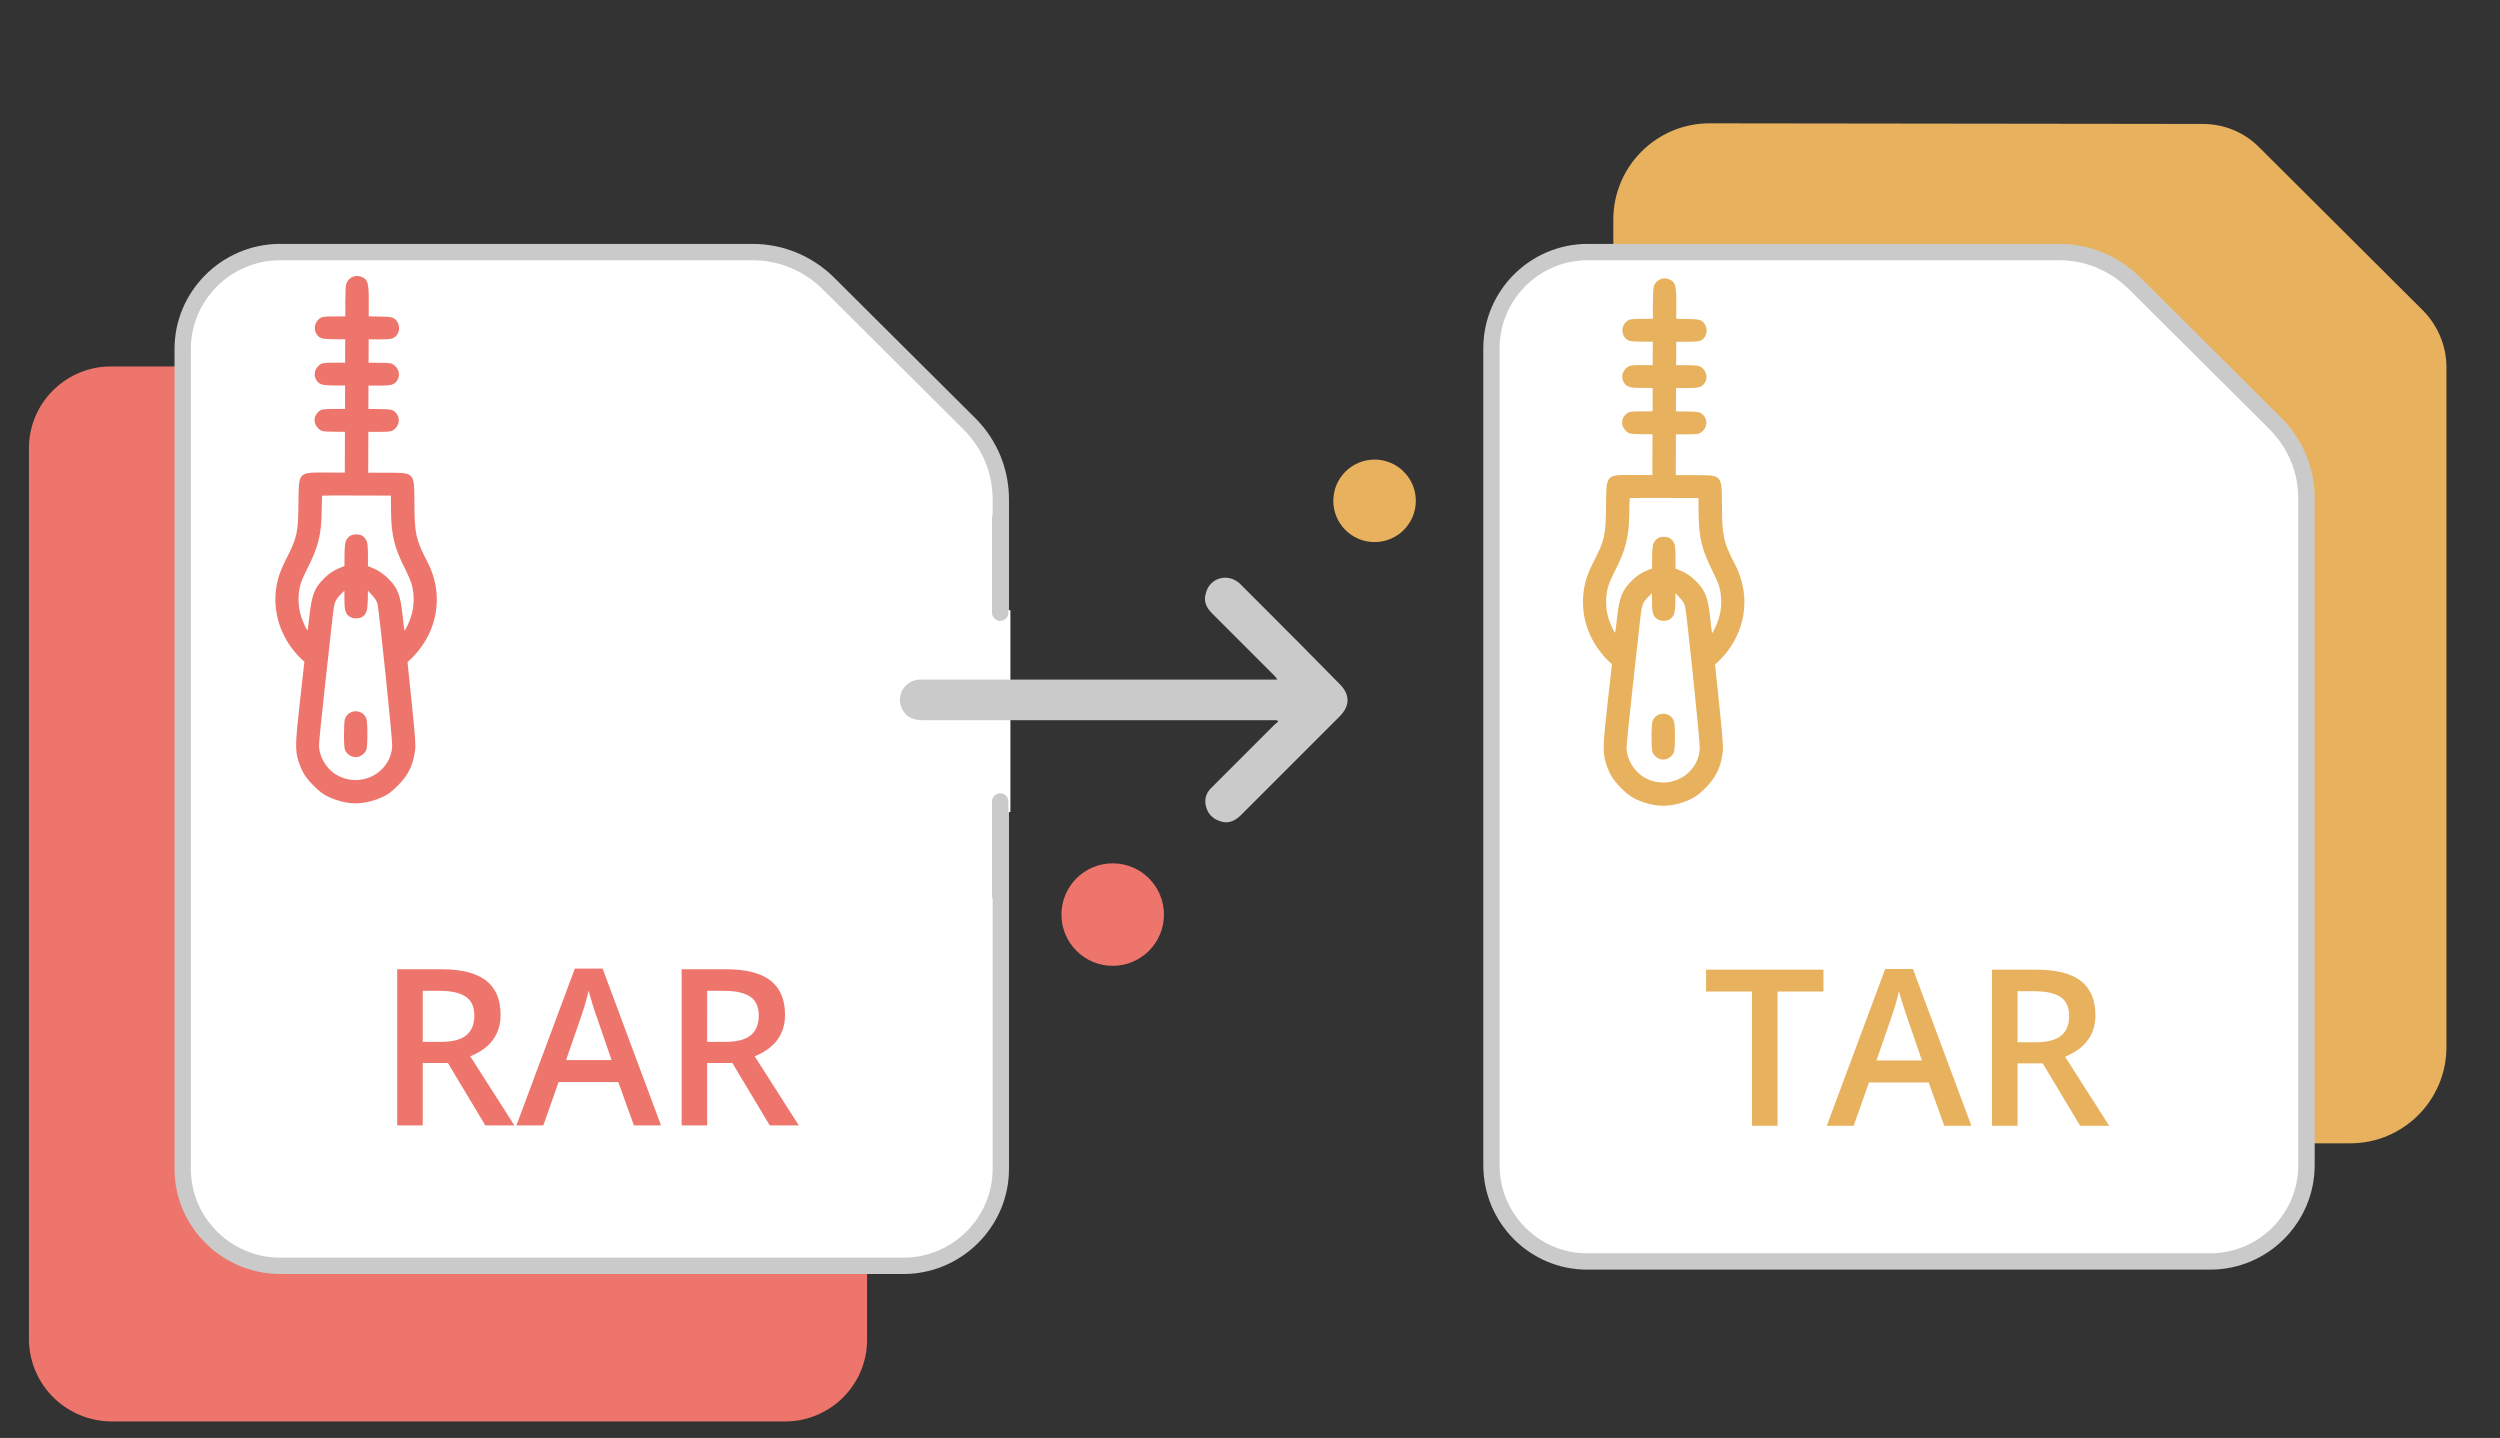 <?xml version="1.0" encoding="utf-8"?>
<!-- Generator: Adobe Illustrator 16.0.2, SVG Export Plug-In . SVG Version: 6.00 Build 0)  -->
<!DOCTYPE svg PUBLIC "-//W3C//DTD SVG 1.1//EN" "http://www.w3.org/Graphics/SVG/1.1/DTD/svg11.dtd">
<svg version="1.1" id="Layer_1" xmlns="http://www.w3.org/2000/svg" xmlns:xlink="http://www.w3.org/1999/xlink" x="0px" y="0px"
	 width="612px" height="352px" viewBox="0 0 612 352" enable-background="new 0 0 612 352" xml:space="preserve">
<rect x="0" y="0" width="612" height="352" fill="#333333" stroke="none"/>
<g>
	<rect x="5.25" y="-7.6" fill="none" width="612" height="367.199"/>
	<path id="Path_101390_4_" fill="#E8B15E" d="M418.503,30.191c-13.005,0-23.563,10.557-23.563,23.563l0,0v202.571
		c0,13.006,10.561,23.563,23.563,23.563h156.825c13.005,0,23.562-10.557,23.562-23.563V89.862c0-5.202-2.142-10.252-5.813-13.924
		l-40.086-39.935c-3.675-3.672-8.568-5.661-13.771-5.661L418.503,30.191L418.503,30.191z"/>
	<rect x="5.25" y="-7.6" fill="none" width="612" height="367.199"/>
	<path id="Path_101359_4_" fill="#EE756B" d="M212.259,109.446v218.791c-0.151,11.172-9.483,20.043-20.655,19.734H27.742
		c-11.169,0.152-20.351-8.563-20.655-19.734V109.446c0.152-11.17,9.486-20.043,20.655-19.737h163.861
		C202.773,89.403,211.953,98.275,212.259,109.446z"/>
	<path fill="#FFFFFF" d="M44.725,286.16V85.424c0-13.005,10.559-23.563,23.563-23.715h115.974c6.887,0,13.465,2.754,18.36,7.497
		l34.729,34.578c4.896,4.896,7.649,11.475,7.649,18.513V286.16c0,13.005-10.558,23.563-23.562,23.715H68.286
		C55.281,309.723,44.725,299.165,44.725,286.16z"/>
	<path fill="#CACACA" d="M221.439,311.875H68.286c-14.104-0.166-25.563-11.702-25.563-25.716V85.424
		c0-14.014,11.457-25.549,25.539-25.715H184.26c7.371,0,14.387,2.863,19.75,8.063l34.75,34.598
		c5.314,5.314,8.239,12.391,8.239,19.93v163.86c0,14.014-11.457,25.55-25.539,25.716
		C221.455,311.875,221.447,311.875,221.439,311.875z M68.286,63.708c-11.879,0.143-21.563,9.881-21.563,21.715v200.735
		c0,11.833,9.685,21.574,21.584,21.716h153.117c11.897-0.146,21.575-9.886,21.575-21.716V122.297c0-6.47-2.509-12.543-7.063-17.099
		l-34.729-34.575c-4.596-4.452-10.622-6.915-16.949-6.915L68.286,63.708L68.286,63.708z"/>
	<g>
		<g>
			<g>
				<g>
					<g>
						<g>
							<g>
								<g>
									<g>
										<g>
											<defs>
												<rect id="SVGID_1_" x="5.25" y="-7.6" width="612" height="367.199"/>
											</defs>
											<clipPath id="SVGID_2_">
												<use xlink:href="#SVGID_1_"  overflow="visible"/>
											</clipPath>
											
												<line id="Line_6856_4_" clip-path="url(#SVGID_2_)" fill="none" stroke="#FFFFFF" stroke-width="5" x1="244.848" y1="149.378" x2="244.848" y2="198.797"/>
										</g>
									</g>
								</g>
							</g>
						</g>
					</g>
				</g>
			</g>
		</g>
	</g>
	<g>
		<g>
			<g>
				<g>
					<g>
						<g>
							<g>
								<g>
									<g>
										<g>
											<defs>
												<rect id="SVGID_3_" x="5.25" y="-7.6" width="612" height="367.199"/>
											</defs>
											<clipPath id="SVGID_4_">
												<use xlink:href="#SVGID_3_"  overflow="visible"/>
											</clipPath>
											
												<line id="Line_6857_4_" clip-path="url(#SVGID_4_)" fill="none" stroke="#CACACA" stroke-width="4" stroke-linecap="round" x1="244.848" y1="196.195" x2="244.848" y2="219.299"/>
										</g>
									</g>
								</g>
							</g>
						</g>
					</g>
				</g>
			</g>
		</g>
	</g>
	<g>
		<g>
			<g>
				<g>
					<g>
						<g>
							<g>
								<g>
									<g>
										<g>
											<defs>
												<rect id="SVGID_5_" x="5.25" y="-7.6" width="612" height="367.199"/>
											</defs>
											<clipPath id="SVGID_6_">
												<use xlink:href="#SVGID_5_"  overflow="visible"/>
											</clipPath>
											
												<line id="Line_6858_4_" clip-path="url(#SVGID_6_)" fill="none" stroke="#CACACA" stroke-width="4" stroke-linecap="round" x1="244.848" y1="126.889" x2="244.848" y2="149.991"/>
										</g>
									</g>
								</g>
							</g>
						</g>
					</g>
				</g>
			</g>
		</g>
	</g>
	<rect x="5.25" y="-7.6" fill="none" width="612" height="367.199"/>
	<g id="Path_101552_4_">
		<path fill="#FFFFFF" d="M365.105,285.242V85.271c0-13.006,10.56-23.563,23.563-23.563h115.515c6.89,0,13.313,2.754,18.207,7.497
			l34.578,34.425c4.896,4.896,7.649,11.476,7.649,18.36v163.25c0,13.006-10.563,23.563-23.563,23.563h-152.54
			C375.51,308.805,365.105,298.247,365.105,285.242z"/>
		<path fill="#CACACA" d="M541.056,310.805H388.515c-14.011,0-25.403-11.468-25.403-25.563V85.271
			c0-14.098,11.47-25.563,25.563-25.563h115.518c7.271,0,14.23,2.862,19.604,8.062l34.598,34.443
			c5.313,5.313,8.239,12.336,8.239,19.778v163.25C566.618,299.337,555.15,310.805,541.056,310.805z M388.668,63.708
			c-11.893,0-21.563,9.673-21.563,21.563v199.973c0,11.889,9.604,21.562,21.403,21.562H541.05c11.896,0,21.563-9.673,21.563-21.562
			V121.992c0-6.373-2.514-12.392-7.064-16.946l-34.574-34.421c-4.597-4.452-10.563-6.915-16.797-6.915L388.668,63.708
			L388.668,63.708z"/>
	</g>
	<rect x="5.25" y="-7.6" fill="none" width="612" height="367.199"/>
	<rect x="5.25" y="-7.6" fill="none" width="612" height="367.199"/>
	<rect x="5.25" y="-7.6" fill="none" width="612" height="367.199"/>
	<rect x="5.25" y="-7.6" fill="none" width="612" height="367.199"/>
	<circle fill="#EE756B" cx="272.389" cy="223.89" r="12.546"/>
	<rect x="5.25" y="-7.6" fill="none" width="612" height="367.199"/>
	<circle fill="#E8B15E" cx="336.495" cy="122.603" r="10.098"/>
	<path fill="#CACACA" d="M312.627,176.307c-0.459,0-0.768,0-1.227,0c-28.459,0-57.066,0-85.524,0c-2.907,0-4.59-1.225-5.354-3.52
		c-0.918-3.213,1.226-6.12,4.438-6.426c0.459,0,0.918,0,1.377,0c28.306,0,56.608,0,84.915,0c0.459,0,0.765,0,1.377,0
		c-0.153-0.459-0.459-0.768-0.77-1.071c-5.047-5.049-10.098-10.099-15.146-15.146c-1.377-1.377-2.143-2.906-1.529-4.896
		c0.918-3.825,5.354-5.05,8.263-2.448c1.377,1.377,2.754,2.755,4.131,4.132c6.886,6.885,13.613,13.616,20.35,20.502
		c2.604,2.603,2.604,5.354,0,7.957c-8.104,8.107-16.218,16.219-24.174,24.174c-1.377,1.377-3.062,2.143-4.896,1.524
		c-1.988-0.606-3.213-1.837-3.672-3.821c-0.459-1.986,0.307-3.521,1.684-4.74c5.05-5.053,10.099-10.104,15.146-15.146
		c0.313-0.307,0.612-0.459,0.918-0.766C312.78,176.611,312.78,176.458,312.627,176.307z"/>
	<g>
		<path fill="#EE756B" d="M103.484,260.229V275.5h-6.25v-38.228h10.799c4.933,0,8.585,0.924,10.956,2.771
			c2.37,1.848,3.556,4.637,3.556,8.367c0,4.759-2.476,8.149-7.426,10.172l10.799,16.917h-7.112l-9.152-15.271H103.484z
			 M103.484,255.053h4.34c2.911,0,5.02-0.54,6.328-1.621s1.961-2.685,1.961-4.812c0-2.161-0.706-3.713-2.118-4.654
			c-1.412-0.941-3.539-1.411-6.38-1.411h-4.131V255.053z"/>
		<path fill="#EE756B" d="M155.178,275.5l-3.817-10.616h-14.617l-3.739,10.616h-6.589l14.303-38.385h6.798l14.303,38.385H155.178z
			 M149.713,259.498l-3.582-10.407c-0.262-0.696-0.624-1.795-1.085-3.294s-0.78-2.598-0.954-3.295
			c-0.471,2.145-1.16,4.488-2.066,7.033l-3.451,9.963H149.713z"/>
		<path fill="#EE756B" d="M173.115,260.229V275.5h-6.25v-38.228h10.799c4.933,0,8.585,0.924,10.956,2.771
			c2.37,1.848,3.556,4.637,3.556,8.367c0,4.759-2.476,8.149-7.426,10.172L195.55,275.5h-7.112l-9.152-15.271H173.115z
			 M173.115,255.053h4.34c2.911,0,5.02-0.54,6.328-1.621s1.961-2.685,1.961-4.812c0-2.161-0.706-3.713-2.118-4.654
			c-1.412-0.941-3.539-1.411-6.38-1.411h-4.131V255.053z"/>
	</g>
	<g>
		<path fill="#E8B15E" d="M435.141,275.599h-6.25v-32.867h-11.242v-5.36h28.735v5.36h-11.243V275.599z"/>
		<path fill="#E8B15E" d="M475.957,275.599l-3.818-10.616h-14.616l-3.739,10.616h-6.589l14.303-38.385h6.798l14.303,38.385H475.957z
			 M470.492,259.597l-3.582-10.407c-0.262-0.696-0.624-1.795-1.086-3.294s-0.78-2.598-0.954-3.295
			c-0.471,2.145-1.159,4.488-2.065,7.033l-3.451,9.963H470.492z"/>
		<path fill="#E8B15E" d="M493.895,260.328v15.271h-6.25v-38.228h10.799c4.934,0,8.585,0.924,10.956,2.771
			c2.37,1.848,3.556,4.637,3.556,8.367c0,4.759-2.475,8.149-7.426,10.172l10.799,16.917h-7.111l-9.152-15.271H493.895z
			 M493.895,255.151h4.34c2.911,0,5.021-0.54,6.328-1.621c1.307-1.081,1.961-2.685,1.961-4.812c0-2.161-0.707-3.713-2.118-4.654
			c-1.412-0.941-3.539-1.411-6.38-1.411h-4.131V255.151z"/>
	</g>
	<g>
		<path fill="#EE756B" d="M84.751,69.534c-0.122,0.386-0.221,2.344-0.227,4.316l0.016,3.596l-2.797,0.019
			c-2.252,0.005-2.919,0.084-3.399,0.429c-1.268,0.862-1.66,2.579-0.877,3.847c0.703,1.108,1.328,1.284,4.3,1.306l2.744,0.01
			l-0.022,2.863l0.004,2.864l-2.584-0.008c-2.931,0.018-3.238,0.083-4.013,0.854c-0.988,0.982-1.14,2.407-0.396,3.501
			c0.688,1.016,1.461,1.232,4.313,1.24l2.663,0.009l-0.008,2.851l0.005,2.864l-2.798,0.018c-2.198,0.005-2.917,0.084-3.371,0.402
			c-1.549,1.061-1.754,2.992-0.454,4.302c0.771,0.775,1.076,0.843,4.008,0.879l2.584,0.007l-0.017,5.009l-0.015,4.982l-4.609-0.015
			c-6.862-0.009-6.662-0.233-6.739,7.573c-0.062,7.153-0.333,8.378-2.986,13.565c-0.724,1.411-1.515,3.259-1.772,4.1
			c-1.924,6.241-0.679,12.894,3.433,18.156c0.651,0.813,1.526,1.802,1.965,2.189l0.811,0.735l-1.083,9.736
			c-1.166,10.402-1.197,11.894-0.366,14.573c0.792,2.508,1.692,4,3.645,5.968c1.979,1.99,3.083,2.672,5.638,3.561
			c3.221,1.102,6.325,1.1,9.552-0.036c2.414-0.831,3.522-1.534,5.459-3.461c2.552-2.535,3.733-4.904,4.237-8.514
			c0.204-1.424,0.064-3.382-0.803-11.738l-1.035-10.022l0.803-0.717c0.44-0.386,1.324-1.369,1.965-2.167
			c5.029-6.351,5.815-14.567,2.067-21.708c-2.768-5.296-3.109-6.871-3.141-14.011c-0.04-7.954,0.171-7.713-6.704-7.735l-4.609-0.015
			l0.017-4.982l0.014-5.008l2.585,0.007c2.931-0.018,3.237-0.083,4.012-0.854c1.324-1.316,1.102-3.327-0.479-4.357
			c-0.386-0.255-1.332-0.351-3.316-0.37l-2.797-0.036l0.023-2.863l0.009-2.852l2.663,0.009c2.852,0.008,3.625-0.202,4.322-1.213
			c0.749-1.091,0.607-2.516-0.378-3.505c-0.769-0.776-1.074-0.843-4.005-0.878l-2.584-0.008l0.021-2.865l-0.004-2.864l2.746,0.009
			c2.969-0.003,3.597-0.175,4.305-1.278c0.776-1.25,0.409-2.983-0.829-3.854c-0.478-0.321-1.184-0.416-3.395-0.451l-2.809-0.049
			l0.011-3.596c0.042-4.717-0.249-5.597-2.045-6.176C86.769,67.208,85.195,68.057,84.751,69.534z M87.293,121.299l8.392,0.025
			l0.041,3.785c0.051,5.849,0.799,8.929,3.394,14.053c0.715,1.416,1.457,3.122,1.64,3.815c0.726,2.546,0.663,5.451-0.145,7.979
			c-0.431,1.358-1.397,3.405-1.595,3.392c-0.041,0.014-0.249-1.612-0.457-3.585c-0.529-5.076-1.177-6.771-3.448-9.057
			c-1.262-1.269-2.511-2.099-4.095-2.731l-0.943-0.389l-0.004-2.837c-0.02-2.185-0.111-2.972-0.416-3.518
			c-0.556-0.988-1.288-1.404-2.434-1.407c-1.146-0.003-1.88,0.408-2.442,1.393c-0.309,0.544-0.404,1.331-0.438,3.516l-0.022,2.837
			l-0.92,0.357c-1.761,0.715-2.763,1.364-4.059,2.652c-2.366,2.352-2.997,3.987-3.585,9.115c-0.219,1.971-0.425,3.583-0.479,3.583
			c-0.199,0.012-1.139-2.03-1.573-3.402c-0.792-2.535-0.837-5.438-0.095-7.981c0.188-0.692,0.939-2.396,1.663-3.806
			c2.626-5.107,3.397-8.209,3.48-13.95c0.033-2.052,0.078-3.744,0.106-3.797C78.898,121.299,82.696,121.271,87.293,121.299z
			 M84.32,146.935c0.004,2.651,0.322,3.506,1.48,4.134c0.824,0.457,2.21,0.408,2.943-0.11c0.962-0.637,1.231-1.542,1.293-4.047
			l0.034-2.317l1.022,1.108c0.781,0.868,1.074,1.348,1.313,2.095c0.369,1.253,3.717,33.411,3.607,34.903
			c-0.435,6.647-7.826,10.406-13.664,6.963c-2.42-1.42-4.13-4.263-4.268-7.047c-0.024-0.56,0.663-7.433,1.526-15.222
			c0.864-7.819,1.687-15.329,1.851-16.714c0.342-3.156,0.571-3.782,1.841-5.069l1.002-0.998L84.32,146.935z"/>
		<path fill="#EE756B" d="M84.403,176.098c-0.108,0.399-0.207,2.198-0.199,3.996c0.032,2.623,0.108,3.396,0.427,3.85
			c1.259,1.857,3.579,1.864,4.85,0.017c0.321-0.451,0.403-1.224,0.451-3.848c0.021-1.799-0.083-3.637-0.215-4.064
			C88.888,173.448,85.21,173.489,84.403,176.098z"/>
	</g>
	<g>
		<path fill="#E8B15E" d="M404.845,70.131c-0.122,0.386-0.221,2.344-0.228,4.316l0.016,3.596l-2.797,0.019
			c-2.252,0.005-2.919,0.084-3.398,0.429c-1.269,0.862-1.66,2.579-0.878,3.847c0.703,1.108,1.328,1.284,4.3,1.306l2.744,0.01
			l-0.023,2.863l0.005,2.864L402,89.375c-2.931,0.018-3.238,0.083-4.013,0.854c-0.988,0.982-1.14,2.407-0.396,3.501
			c0.688,1.016,1.462,1.232,4.313,1.24l2.663,0.009l-0.008,2.851l0.004,2.864l-2.797,0.018c-2.199,0.005-2.918,0.084-3.371,0.402
			c-1.549,1.061-1.754,2.992-0.454,4.302c0.771,0.775,1.076,0.843,4.008,0.879l2.584,0.007l-0.017,5.009l-0.015,4.982l-4.609-0.015
			c-6.862-0.009-6.661-0.233-6.739,7.573c-0.062,7.152-0.332,8.378-2.986,13.564c-0.723,1.411-1.515,3.26-1.771,4.1
			c-1.924,6.241-0.679,12.895,3.434,18.156c0.65,0.813,1.525,1.803,1.965,2.189l0.811,0.735l-1.082,9.735
			c-1.166,10.402-1.197,11.895-0.367,14.573c0.793,2.508,1.693,4,3.645,5.968c1.979,1.99,3.084,2.672,5.639,3.561
			c3.221,1.102,6.324,1.1,9.551-0.036c2.414-0.831,3.522-1.534,5.46-3.461c2.552-2.535,3.733-4.904,4.237-8.514
			c0.203-1.424,0.063-3.382-0.803-11.737l-1.035-10.022l0.803-0.717c0.439-0.386,1.323-1.369,1.965-2.167
			c5.029-6.35,5.814-14.566,2.066-21.707c-2.768-5.297-3.109-6.871-3.141-14.012c-0.04-7.954,0.172-7.713-6.703-7.735l-4.609-0.015
			l0.018-4.982l0.014-5.008l2.586,0.007c2.931-0.018,3.236-0.083,4.012-0.854c1.324-1.316,1.102-3.327-0.479-4.357
			c-0.386-0.255-1.332-0.351-3.316-0.37l-2.798-0.036l0.023-2.863l0.01-2.852l2.662,0.009c2.852,0.008,3.625-0.202,4.322-1.213
			c0.749-1.091,0.607-2.516-0.378-3.505c-0.769-0.776-1.074-0.843-4.005-0.878l-2.585-0.008l0.021-2.865l-0.005-2.864l2.746,0.009
			c2.969-0.003,3.598-0.175,4.306-1.278c0.776-1.25,0.409-2.983-0.829-3.854c-0.478-0.321-1.184-0.416-3.395-0.451l-2.81-0.049
			l0.011-3.596c0.042-4.717-0.248-5.597-2.045-6.176C406.862,67.805,405.289,68.654,404.845,70.131z M407.387,121.896l8.393,0.025
			l0.041,3.784c0.051,5.849,0.799,8.929,3.394,14.054c0.715,1.415,1.456,3.121,1.64,3.814c0.727,2.547,0.663,5.451-0.145,7.979
			c-0.43,1.358-1.396,3.405-1.595,3.392c-0.041,0.014-0.249-1.612-0.456-3.585c-0.529-5.076-1.178-6.771-3.449-9.057
			c-1.262-1.269-2.51-2.099-4.094-2.731l-0.943-0.389l-0.005-2.838c-0.02-2.185-0.111-2.971-0.416-3.518
			c-0.556-0.988-1.288-1.404-2.434-1.407s-1.88,0.407-2.442,1.393c-0.309,0.544-0.404,1.331-0.438,3.516l-0.022,2.837l-0.92,0.357
			c-1.761,0.715-2.763,1.363-4.059,2.652c-2.366,2.352-2.997,3.986-3.585,9.115c-0.22,1.971-0.426,3.582-0.479,3.582
			c-0.199,0.013-1.14-2.029-1.574-3.402c-0.791-2.535-0.836-5.438-0.095-7.98c0.188-0.691,0.938-2.396,1.663-3.807
			c2.626-5.107,3.396-8.209,3.479-13.949c0.033-2.052,0.078-3.744,0.106-3.797C398.992,121.896,402.79,121.869,407.387,121.896z
			 M404.414,147.532c0.004,2.651,0.322,3.507,1.48,4.134c0.823,0.457,2.209,0.408,2.943-0.109c0.961-0.637,1.23-1.542,1.293-4.047
			l0.033-2.318l1.023,1.109c0.78,0.867,1.074,1.348,1.313,2.095c0.368,1.253,3.717,33.411,3.606,34.903
			c-0.435,6.647-7.825,10.406-13.663,6.963c-2.421-1.42-4.131-4.263-4.269-7.047c-0.024-0.56,0.663-7.433,1.526-15.223
			c0.863-7.818,1.687-15.328,1.851-16.713c0.343-3.156,0.571-3.783,1.841-5.069l1.002-0.997L404.414,147.532z"/>
		<path fill="#E8B15E" d="M404.496,176.695c-0.107,0.399-0.207,2.198-0.198,3.996c0.032,2.623,0.108,3.396,0.427,3.85
			c1.26,1.857,3.578,1.864,4.85,0.017c0.321-0.451,0.404-1.224,0.451-3.848c0.021-1.799-0.082-3.638-0.215-4.063
			C408.981,174.045,405.305,174.086,404.496,176.695z"/>
	</g>
</g>
</svg>
